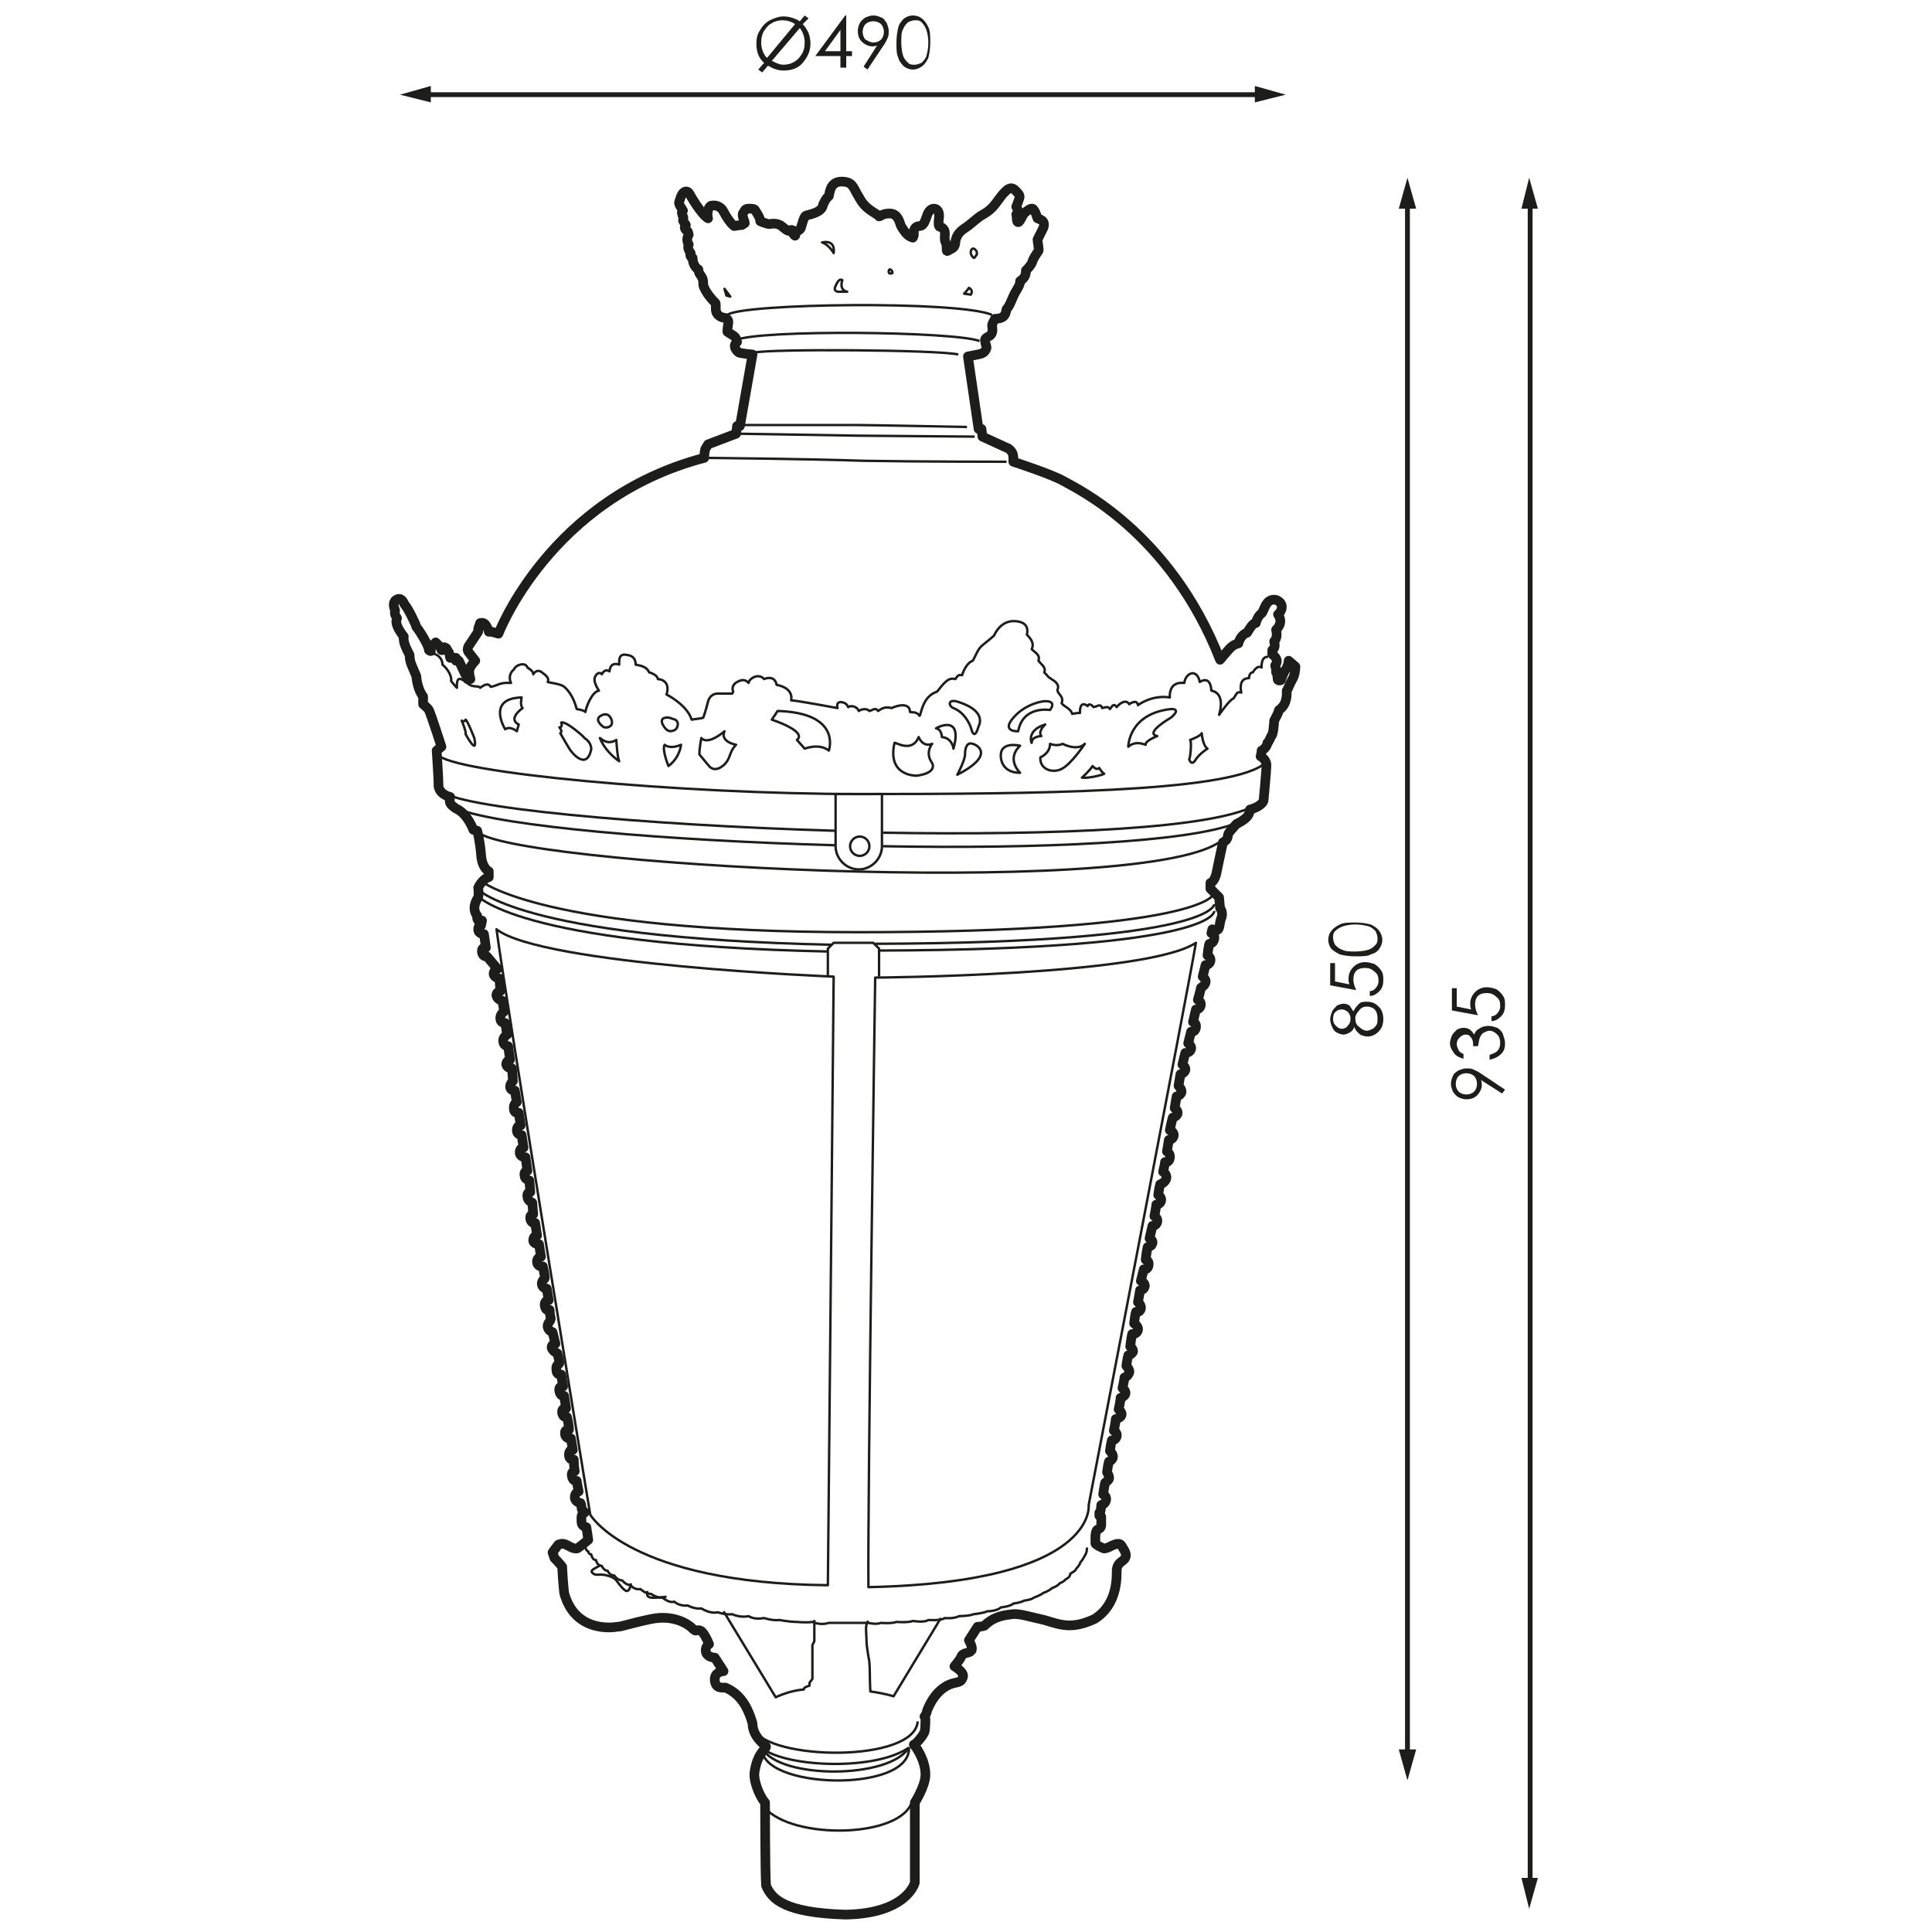 <?xml version="1.0" encoding="utf-8"?>
<!-- Generator: Adobe Illustrator 20.1.0, SVG Export Plug-In . SVG Version: 6.00 Build 0)  -->
<svg version="1.1" id="Capa_1" xmlns="http://www.w3.org/2000/svg" xmlns:xlink="http://www.w3.org/1999/xlink" x="0px" y="0px"
	 viewBox="0 0 200 200" style="enable-background:new 0 0 200 200;" xml:space="preserve">
<style type="text/css">
	.st0{fill:none;stroke:#1D1D1B;stroke-width:0.5;stroke-miterlimit:2;}
	.st1{fill:#1D1D1B;}
	.st2{enable-background:new    ;}
	.st3{fill:none;stroke:#1D1D1B;stroke-linejoin:round;stroke-miterlimit:10;}
	.st4{fill:none;stroke:#1D1D1B;stroke-width:0.25;stroke-linejoin:round;stroke-miterlimit:10;}
</style>
<g>
	<g>
		<g>
			<g>
				<line class="st0" x1="44" y1="9.8" x2="130.5" y2="9.8"/>
				<g>
					<polygon class="st1" points="44.6,10.6 41.4,9.8 44.6,8.9 					"/>
				</g>
				<g>
					<polygon class="st1" points="129.9,10.6 133.1,9.8 129.9,8.9 					"/>
				</g>
			</g>
		</g>
		<g class="st2">
			<path class="st1" d="M83.1,2.5c0.2,0.2,0.4,0.5,0.6,0.9c0.1,0.3,0.2,0.7,0.2,1.1c0,0.8-0.3,1.4-0.8,2s-1.2,0.8-2,0.8
				c-0.6,0-1.1-0.2-1.6-0.5l-0.6,0.7l-0.4-0.3l0.6-0.7c-0.6-0.5-0.8-1.2-0.8-2c0-0.5,0.1-1,0.4-1.4c0.2-0.4,0.6-0.8,1-1
				c0.4-0.2,0.9-0.4,1.4-0.4c0.6,0,1.2,0.2,1.7,0.5l0.5-0.6l0.4,0.3L83.1,2.5z M79.4,6l2.9-3.5c-0.4-0.3-0.9-0.4-1.3-0.4
				c-0.4,0-0.8,0.1-1.1,0.3c-0.4,0.2-0.6,0.5-0.8,0.8c-0.2,0.3-0.3,0.7-0.3,1.2C78.8,5,79,5.6,79.4,6z M82.8,2.9l-2.9,3.4
				c0.4,0.2,0.8,0.4,1.2,0.4c0.4,0,0.8-0.1,1.1-0.3c0.4-0.2,0.6-0.5,0.8-0.8c0.2-0.3,0.3-0.7,0.3-1.2C83.3,3.8,83.1,3.3,82.8,2.9z"
				/>
			<path class="st1" d="M87.5,1.6h0.1v3.7h0.6v0.5h-0.6v1.2H87V5.8h-2.6L87.5,1.6z M87,5.3V3.1l-1.6,2.2H87z"/>
			<path class="st1" d="M89.8,7.2l-0.4-0.3l1.4-2.2c-0.2,0.1-0.4,0.1-0.5,0.1c-0.4,0-0.8-0.2-1.1-0.5c-0.3-0.3-0.4-0.7-0.4-1.1
				c0-0.3,0.1-0.6,0.2-0.8c0.1-0.2,0.3-0.4,0.6-0.6c0.3-0.1,0.5-0.2,0.8-0.2c0.3,0,0.6,0.1,0.8,0.2c0.3,0.1,0.4,0.3,0.6,0.6
				c0.1,0.3,0.2,0.5,0.2,0.8c0,0.2,0,0.5-0.1,0.7c-0.1,0.2-0.2,0.5-0.5,0.9L89.8,7.2z M90.4,4.4c0.3,0,0.6-0.1,0.8-0.3
				c0.2-0.2,0.3-0.5,0.3-0.8c0-0.3-0.1-0.6-0.3-0.8c-0.2-0.2-0.5-0.3-0.8-0.3c-0.3,0-0.6,0.1-0.8,0.3c-0.2,0.2-0.3,0.5-0.3,0.8
				c0,0.3,0.1,0.6,0.3,0.8C89.8,4.2,90.1,4.4,90.4,4.4z"/>
			<path class="st1" d="M92.8,4.4c0-0.7,0.1-1.2,0.2-1.6s0.4-0.7,0.6-0.9c0.3-0.2,0.6-0.3,0.9-0.3c0.3,0,0.7,0.1,0.9,0.3
				c0.3,0.2,0.5,0.5,0.7,0.9c0.2,0.4,0.2,0.9,0.2,1.6c0,0.7-0.1,1.2-0.2,1.6c-0.2,0.4-0.4,0.7-0.7,0.9c-0.3,0.2-0.6,0.3-0.9,0.3
				c-0.3,0-0.6-0.1-0.9-0.3C93.4,6.7,93.1,6.4,93,6C92.8,5.6,92.8,5.1,92.8,4.4z M93.3,4.4c0,0.6,0.1,1.1,0.2,1.4
				c0.1,0.3,0.3,0.5,0.5,0.7c0.2,0.2,0.4,0.2,0.7,0.2c0.2,0,0.5-0.1,0.7-0.2c0.2-0.2,0.4-0.4,0.5-0.7c0.1-0.4,0.2-0.8,0.2-1.4
				c0-0.5-0.1-1-0.2-1.3c-0.1-0.3-0.3-0.6-0.5-0.8c-0.2-0.2-0.4-0.2-0.7-0.2c-0.2,0-0.5,0.1-0.7,0.2c-0.2,0.2-0.4,0.4-0.5,0.7
				C93.3,3.3,93.3,3.8,93.3,4.4z"/>
		</g>
	</g>
	<g>
		<g>
			<g>
				<line class="st0" x1="145.7" y1="181.6" x2="145.7" y2="21"/>
				<g>
					<polygon class="st1" points="146.6,181.1 145.7,184.3 144.8,181.1 					"/>
				</g>
				<g>
					<polygon class="st1" points="146.6,21.6 145.7,18.4 144.8,21.6 					"/>
				</g>
			</g>
		</g>
		<g class="st2">
			<path class="st1" d="M140.1,104.7c0.2-0.4,0.4-0.6,0.6-0.8c0.2-0.2,0.5-0.2,0.8-0.2c0.4,0,0.8,0.1,1.1,0.4
				c0.4,0.3,0.6,0.8,0.6,1.4c0,0.6-0.2,1-0.5,1.3c-0.3,0.3-0.7,0.5-1.1,0.5c-0.3,0-0.6-0.1-0.8-0.2c-0.2-0.2-0.5-0.4-0.6-0.8
				c-0.1,0.3-0.3,0.5-0.5,0.6c-0.2,0.1-0.4,0.2-0.6,0.2c-0.2,0-0.5-0.1-0.7-0.2c-0.2-0.1-0.4-0.3-0.5-0.6c-0.1-0.2-0.2-0.5-0.2-0.8
				c0-0.3,0.1-0.5,0.2-0.8c0.1-0.2,0.3-0.4,0.5-0.6c0.2-0.1,0.5-0.2,0.7-0.2c0.2,0,0.5,0.1,0.6,0.2
				C139.8,104.2,139.9,104.4,140.1,104.7z M138,105.5c0,0.3,0.1,0.5,0.3,0.7c0.2,0.2,0.4,0.3,0.6,0.3c0.2,0,0.5-0.1,0.6-0.3
				c0.2-0.2,0.3-0.4,0.3-0.7c0-0.2,0-0.3-0.1-0.5c-0.1-0.2-0.2-0.3-0.4-0.4c-0.2-0.1-0.3-0.1-0.5-0.1c-0.2,0-0.4,0.1-0.6,0.3
				C138.1,104.9,138,105.1,138,105.5z M140.3,105.4c0,0.4,0.1,0.7,0.4,0.9c0.2,0.2,0.5,0.4,0.8,0.4c0.2,0,0.4-0.1,0.6-0.2
				c0.2-0.1,0.3-0.3,0.4-0.4c0.1-0.2,0.1-0.4,0.1-0.7c0-0.4-0.1-0.7-0.3-0.9c-0.2-0.2-0.5-0.3-0.8-0.3c-0.3,0-0.6,0.1-0.8,0.4
				C140.5,104.8,140.3,105.1,140.3,105.4z"/>
			<path class="st1" d="M137.7,99.7h0.5v1.9l1.5,0.3c-0.1-0.2-0.1-0.4-0.1-0.6c0-0.5,0.2-0.9,0.5-1.2c0.3-0.3,0.7-0.5,1.2-0.5
				c0.4,0,0.7,0.1,1,0.2c0.3,0.2,0.5,0.4,0.7,0.7c0.2,0.3,0.2,0.6,0.2,1c0,0.4-0.1,0.8-0.4,1.1c-0.3,0.3-0.6,0.5-1,0.5v-0.5
				c0.2,0,0.4-0.1,0.5-0.2c0.1-0.1,0.2-0.2,0.3-0.4c0.1-0.2,0.1-0.3,0.1-0.5c0-0.4-0.1-0.7-0.4-0.9c-0.3-0.3-0.6-0.4-1-0.4
				c-0.4,0-0.7,0.1-0.9,0.3c-0.2,0.2-0.3,0.5-0.3,0.9c0,0.3,0.1,0.7,0.3,1.1l-2.7-0.5V99.7z"/>
			<path class="st1" d="M140.3,99c-0.7,0-1.2-0.1-1.6-0.2c-0.4-0.2-0.7-0.4-0.9-0.6c-0.2-0.3-0.3-0.6-0.3-0.9c0-0.3,0.1-0.7,0.3-0.9
				c0.2-0.3,0.5-0.5,0.9-0.7c0.4-0.2,0.9-0.2,1.6-0.2c0.7,0,1.2,0.1,1.6,0.2c0.4,0.2,0.7,0.4,0.9,0.7c0.2,0.3,0.3,0.6,0.3,0.9
				c0,0.3-0.1,0.6-0.3,0.9c-0.2,0.3-0.5,0.5-0.9,0.6C141.6,99,141,99,140.3,99z M140.3,98.5c0.6,0,1.1-0.1,1.4-0.2
				c0.3-0.1,0.5-0.3,0.7-0.5c0.2-0.2,0.2-0.4,0.2-0.7c0-0.2-0.1-0.5-0.2-0.7c-0.2-0.2-0.4-0.4-0.7-0.5c-0.4-0.1-0.8-0.2-1.4-0.2
				c-0.5,0-1,0.1-1.3,0.2c-0.3,0.1-0.6,0.3-0.8,0.5c-0.2,0.2-0.2,0.4-0.2,0.7c0,0.2,0.1,0.5,0.2,0.7c0.2,0.2,0.4,0.4,0.7,0.5
				C139.3,98.5,139.7,98.5,140.3,98.5z"/>
		</g>
	</g>
	<g>
		<g>
			<g>
				<line class="st0" x1="158.4" y1="195" x2="158.4" y2="21"/>
				<g>
					<polygon class="st1" points="159.2,194.4 158.3,197.6 157.5,194.4 					"/>
				</g>
				<g>
					<polygon class="st1" points="159.2,21.6 158.3,18.4 157.5,21.6 					"/>
				</g>
			</g>
		</g>
		<g class="st2">
			<path class="st1" d="M155.8,112.8l-0.3,0.4l-2.2-1.4c0.1,0.2,0.1,0.4,0.1,0.5c0,0.4-0.2,0.8-0.5,1.1c-0.3,0.3-0.7,0.4-1.1,0.4
				c-0.3,0-0.6-0.1-0.8-0.2c-0.2-0.1-0.4-0.3-0.6-0.6c-0.1-0.3-0.2-0.5-0.2-0.8c0-0.3,0.1-0.6,0.2-0.8c0.1-0.3,0.3-0.4,0.6-0.6
				c0.3-0.1,0.5-0.2,0.8-0.2c0.2,0,0.5,0,0.7,0.1c0.2,0.1,0.5,0.2,0.9,0.5L155.8,112.8z M152.9,112.2c0-0.3-0.1-0.6-0.3-0.8
				c-0.2-0.2-0.5-0.3-0.8-0.3c-0.3,0-0.6,0.1-0.8,0.3c-0.2,0.2-0.3,0.5-0.3,0.8c0,0.3,0.1,0.6,0.3,0.8c0.2,0.2,0.5,0.3,0.8,0.3
				c0.3,0,0.6-0.1,0.8-0.3C152.8,112.8,152.9,112.5,152.9,112.2z"/>
			<path class="st1" d="M151.5,109.1v0.5c-0.4-0.1-0.8-0.3-1-0.6c-0.2-0.3-0.4-0.6-0.4-1c0-0.3,0.1-0.5,0.2-0.8
				c0.1-0.2,0.3-0.4,0.5-0.6c0.2-0.1,0.4-0.2,0.7-0.2c0.5,0,0.8,0.2,1.1,0.7c0.1-0.3,0.3-0.5,0.5-0.6c0.3-0.2,0.6-0.3,1-0.3
				c0.3,0,0.6,0.1,0.9,0.2c0.3,0.2,0.5,0.4,0.6,0.7s0.2,0.6,0.2,0.9c0,0.5-0.1,0.8-0.4,1.1s-0.7,0.5-1.2,0.6v-0.5
				c0.3-0.1,0.6-0.2,0.8-0.4c0.2-0.2,0.3-0.5,0.3-0.8c0-0.4-0.1-0.7-0.3-0.9c-0.2-0.2-0.5-0.4-0.8-0.4c-0.2,0-0.4,0.1-0.6,0.2
				c-0.2,0.1-0.3,0.3-0.4,0.5c-0.1,0.2-0.1,0.5-0.2,0.9h-0.5c0-0.2,0-0.5-0.1-0.7c-0.1-0.2-0.2-0.3-0.3-0.4
				c-0.1-0.1-0.3-0.1-0.4-0.1c-0.2,0-0.4,0.1-0.6,0.3c-0.2,0.2-0.3,0.4-0.3,0.7c0,0.2,0.1,0.4,0.2,0.6
				C151,108.8,151.2,109,151.5,109.1z"/>
			<path class="st1" d="M150.3,102.3h0.5v1.9l1.5,0.3c-0.1-0.2-0.1-0.4-0.1-0.6c0-0.5,0.2-0.9,0.5-1.2c0.3-0.3,0.7-0.5,1.2-0.5
				c0.4,0,0.7,0.1,1,0.2c0.3,0.2,0.5,0.4,0.7,0.7c0.2,0.3,0.2,0.6,0.2,1c0,0.4-0.1,0.8-0.4,1.1c-0.3,0.3-0.6,0.5-1,0.5v-0.5
				c0.2,0,0.4-0.1,0.5-0.2c0.1-0.1,0.2-0.2,0.3-0.4c0.1-0.2,0.1-0.3,0.1-0.5c0-0.4-0.1-0.7-0.4-0.9c-0.3-0.3-0.6-0.4-1-0.4
				c-0.4,0-0.7,0.1-0.9,0.3c-0.2,0.2-0.3,0.5-0.3,0.9c0,0.3,0.1,0.7,0.3,1.1l-2.7-0.5V102.3z"/>
		</g>
	</g>
	<g>
		<path class="st3" d="M51.6,65.6c0,0,5.3-14,21.3-18.2c0-0.5,0.1-0.9,0.1-0.9l0.3-0.5l2.9-1.1l0.1-0.8l0.3,0l1.3-7.4
			c0,0-1.1-0.1-1.4-0.2c-0.3-0.2-0.7-0.7-0.2-1.1c-0.1-0.4-0.1-0.5-0.6-0.8c-0.5-0.3-0.4-0.2-0.4-0.4s0.1-0.7,0.1-0.9
			c0-0.2-0.2-0.4-0.4-0.4c-0.2,0-0.9-0.2-0.9-0.9c0-0.7,0-0.6-0.1-0.7c-0.1-0.1-1-1-1.2-1.8c0-0.4,0-0.6-0.2-0.9
			c-0.2-0.3-0.3-0.4-0.3-0.7c-0.2-0.1-0.6-0.5-0.6-1.2c-0.2-0.1-0.3-0.2-0.2-0.5c-0.1-0.1-0.4-0.6-0.2-0.9c-0.1-0.1-0.3-0.6,0-1
			c-0.1-0.3,0-0.3-0.3-0.5c-0.2-0.2-0.1-0.5,0-0.5c-0.1-0.2-0.3-0.4-0.3-0.5c0-0.1,0.1-0.2,0-0.4c-0.1-0.2-0.2-0.5,0-0.6
			c-0.1-0.2-0.5-0.7-0.4-0.9c0.1-0.2,0.2-0.8,0.5-1c0.3-0.2,0.5,0,0.6,0.2c0.1,0.2,1.2,2.1,1.9,2.5c-0.1-0.2-0.1-1.1,0.3-1.3
			c0.4-0.1,1,0,1.3,0.6c0.3,0.6,0.8,1.3,1.1,1.5c0.2,0,0.3-0.1,0.8-0.1c0.2-0.1,0.2-0.2,0.3-0.2c0-0.2-0.3-0.7-0.2-1
			c0.2-0.3,0.2-0.5,0.6-0.5c0.4,0,0.6,0,0.7,0.2c0.1,0.2,0.5,0.7,0.5,1.1c0.2,0.1,0.8,0.3,0.9,0.3c0.1,0,0.8-0.2,1.3,0.2
			c0.5,0.4,0.6,0.5,0.8,0.5c0.1-0.1,0.4-0.2,0.4,0.1c0,0.3,0.1,0.3,0.2,0.4c0.1,0,0-0.5,0.2-0.5c0.2,0,0.4-0.2,0.4-0.3
			c0.1-0.2,0.3-1.3,0.6-1.3c0.3-0.1,1.6-0.3,1.7-1.1c0.3-0.7,0.5-0.8,0.6-0.9c0.1-0.3,0.1-1.5,1.3-1.5c1.2,0,1.2,0.6,1.7,1.4
			c0.4,0.7,0.6,1.1,1.5,1.7c0.8,0.5,0.6,0.4,0.7,0.5c0.2,0,0.3-0.3,1.1-0.3c0.8,0,1,0.8,1.1,1.1c0.1,0.3,0.2,0.4,0.4,0.7
			c0.2,0.3,0.5,0.6,0.9,0.7c0.1-0.2,0.1-0.2,0.1-0.6c0-0.4,0.3-0.6,0.6-0.6c0.3,0,0.5-0.3,0.7-0.9c0.2-0.7,0.5-0.9,0.8-0.9
			c0.3,0,0.6,0.3,0.5,1c-0.1,0.8,0,0.9,0.2,0.9c0.2,0.1,0.5,0.3,0.4,0.9c0,0.5,0,0.5,0.1,0.7c0.1,0.2,0.1,0.6,0.1,0.8
			c0,0.2,0.2,0,0.4-0.1s0.5-0.2,0.5-0.8c0.1-0.6,0.4-1,1-1.4c0.5-0.3,1.2-1,1.7-1.3c0.5-0.3,0.7-0.4,1.1-0.8
			c0.4-0.4,0.9-1.2,1.2-1.5c0.3-0.3,0.7-0.8,1.2-0.3c0.5,0.5,0.5,0.6,0.4,0.9c-0.1,0.3-0.3,0.8-0.3,0.8c0,0.1,0.4,0.4,0,0.8
			c0.1,0.3,0,0.8,0.2,0.8c0.2,0,0.4-0.7,0.7-1c0.3-0.2,0.7-0.6,0.9-0.3c0.3,0.4,0.3,0.7,0.4,0.9c0.2,0.1,0.9,0.2,0.6,1
			c-0.3,0.6-0.6,1.2-0.6,1.2c0,0.2,0.2,1.1,0.1,1.2c-0.1,0.1-0.5,0.7-0.6,1c-0.1,0.4-0.5,0.8-0.7,1c0,0.3,0,0.7-0.6,1.1
			c0,0.3-0.1,0.5-0.4,1c-0.3,0.5-0.3,0.6-0.4,0.8c-0.1,0.2-0.3,0.8-0.6,1.1c-0.1,0.4-0.1,1-1.2,1c-0.1,0.2-0.3,0.5-0.3,0.7
			c0,0.2,0.2,0.8-0.3,1.1c-0.4,0.2-0.5,0.3-0.4,0.6c0,0.3,0.2,0.5,0.1,0.7c-0.1,0.2-0.2,0.5-0.9,0.6c-1,0.2-1,0.2-1,0.2l1.1,7.5
			l0.3,0l0.1,0.8l2.4,1.1c0,0,0.8,0.2,0.8,1.1c0,0.3,0,0.4,0,0.4s4,1.3,5.2,2c1.2,0.7,11,5.2,16.2,18.5c1.1-1.3,1.2-1.5,1.9-1.7
			c0.1-0.5,0.5-1,0.9-1.1c0.3-0.5,0.6-1,0.9-1c0.1-0.4,0.3-0.8,0.6-1c0.3-0.3,0.4-1.6,1.5-1.4c1,0.4,0.5,1.3,0.2,1.5
			c0.2,0.3,0.5,0.9-0.2,1.6c0.1,0.4,0.1,0.9-0.2,1.2c0.1,0.4,0.1,0.7-0.2,0.9c0.1,0.3-0.2,0.3,0.2,0.6c0.4,0.4,0.3,0.7,0.1,1
			c0.1,0.3,0.1,0.4,0.1,0.7c0.2,0.2,0.1,0.7,0.2,0.8c0.2,0.1,0.3,0,0.3,0s0.3-0.9,0.5-1.1c0.2-0.3,0.3-0.7,0.3-0.9
			c0.1,0.1,0.7,0.6,0.7,0.6s0,0.8-0.3,1.3c-0.3,0.5-0.5,1.1-0.6,1.2c0,0.3,0.1,1.4-0.8,2c-0.1,0.4-0.3,0.7-0.5,1.1
			c0,0.3-0.1,1.5-0.3,1.6c-0.1,0.2-0.3,0.7-0.4,0.7c0,0.2-0.2,0.6-0.6,0.8c0,0.2-0.1,0.6-0.1,0.6s0.6,0.3,0.6,0.9
			c0,0.6-0.3,3.7-0.3,3.7s-0.2,0.6-1.4,0.9c-0.1,0.4,0,0.8-1.4,1.5c-0.6,0.7-0.9,0.9-0.9,1.3c-0.1,0.4-0.3,0.5-0.5,0.6
			c-0.1,0.4-0.7,3.3-0.7,3.3s-0.2,0.8-0.6,0.9c0,0.2,0,0.6,0,0.6l0.9,0.9l0.1,1.1c0,0,0.4,0.5,0.1,1.1c-0.2,0.6-0.1,1.2-0.5,1.2
			c-0.4,0-0.4-0.1-0.4-0.1l-0.1,0.4c0,0,0.4,0.1,0.3,0.6c-0.1,0.5-0.5,0.5-0.5,0.5c-0.1,0.2-0.2,1.2-0.2,1.2s0.4,0.2,0.3,0.6
			c-0.1,0.4-0.5,0.4-0.5,0.4l-0.3,1.2c0,0,0.4,0.3,0.3,0.6c-0.1,0.4-0.5,0.5-0.5,0.6c0,0.2-0.3,1.2-0.3,1.2s0.4,0.2,0.3,0.6
			c-0.1,0.4-0.5,0.4-0.5,0.4l-0.3,1.3c0,0,0.4,0.1,0.3,0.6c-0.1,0.5-0.5,0.4-0.5,0.4l-0.3,1.2c0,0,0.4,0.3,0.3,0.6
			c-0.1,0.4-0.6,0.4-0.6,0.4l-0.3,1.2c0,0,0.4,0.3,0.3,0.6c-0.1,0.3-0.5,0.4-0.5,0.4l-0.2,1.2c0,0,0.4,0.4,0.3,0.7
			c-0.1,0.3-0.5,0.4-0.5,0.4l-0.2,1.2c0,0,0.4,0.3,0.3,0.6c-0.1,0.2-0.2,0.3-0.5,0.4c-0.1,0.3-0.3,1.3-0.3,1.3s0.5,0.2,0.4,0.6
			c-0.1,0.4-0.5,0.4-0.5,0.4l-0.2,1.2c0,0,0.4,0.2,0.3,0.7c-0.1,0.5-0.5,0.4-0.5,0.4c0,0.2-0.2,1-0.2,1s0.5,0.3,0.3,0.8
			c-0.2,0.4-0.6,0.5-0.6,0.5c-0.1,0.3-0.2,1.1-0.2,1.1s0.4,0.3,0.3,0.6c-0.1,0.4-0.5,0.4-0.5,0.4c0,0.2-0.2,1.2-0.2,1.2
			s0.4,0.2,0.3,0.6c-0.1,0.4-0.5,0.4-0.5,0.4l-0.3,1.3c0,0,0.4,0.2,0.3,0.5c-0.1,0.3-0.2,0.3-0.5,0.4c-0.1,0.4-0.2,1.3-0.2,1.3
			s0.4,0.1,0.3,0.6c-0.1,0.5-0.5,0.4-0.5,0.4l-0.3,1.2c0,0,0.5,0.2,0.4,0.6c-0.1,0.4-0.5,0.3-0.5,0.4c0,0.2-0.2,1.2-0.2,1.2
			s0.4,0.3,0.3,0.7c-0.1,0.4-0.5,0.3-0.5,0.3c-0.1,0.3-0.2,1.2-0.2,1.2s0.5,0.3,0.4,0.7c-0.1,0.4-0.5,0.4-0.6,0.4
			c-0.1,0.4-0.2,1.3-0.2,1.3s0.3,0.2,0.3,0.5c-0.1,0.3-0.5,0.4-0.5,0.4c-0.1,0.3-0.2,1.1-0.2,1.1s0.4,0.4,0.3,0.7
			c-0.1,0.2-0.2,0.4-0.5,0.5c0,0.2-0.2,1.1-0.2,1.1s0.4,0.3,0.3,0.6c-0.1,0.3-0.5,0.4-0.5,0.4c0,0.3-0.2,1.2-0.2,1.2
			s0.4,0.3,0.3,0.6c-0.1,0.3-0.6,0.4-0.6,0.4c0,0.3-0.2,1.2-0.2,1.2s0.4,0.2,0.3,0.6c-0.1,0.4-0.5,0.4-0.5,0.4
			c-0.1,0.3-0.2,1.1-0.2,1.1s0.4,0.4,0.3,0.7c-0.1,0.3-0.4,0.4-0.4,0.4c-0.1,0.3-0.2,1.1-0.2,1.1s0.3,0.5,0.2,0.7s-0.4,0.4-0.4,0.4
			c-0.1,0.4-0.2,1.2-0.2,1.2s0.4,0.2,0.3,0.6c-0.1,0.3-0.2,0.4-0.5,0.5c0,0.3-0.1,0.7-0.1,0.7l-0.1,0.1l0,0.3l0.2,0.1l0,0.9
			c0,0,0,0.3-0.3,0.4c-0.4,0.1-0.3,1.1-0.3,1.5c0.3,0.3,0.9,0.5,0.9,0.5s0.3,0,0.8-0.3c0.5-0.2,0.8-0.3,1,0c0.2,0.4,0.7,0.9,0.3,1.4
			c-0.4,0.4-0.7,0.4-0.8,1.1c0,0.8,0.1,3.6-2.3,5.1c-2.4,1.1-3.5,0.6-5.2,0.1c-1.4-0.3-2.6-0.7-3.3-0.6c-0.8,0.1-1.9,0.2-2.9,1.2
			c-0.3,0.1-0.7,0.1-0.7,0.1l-0.9,1.4c0,0,0.4,0.7,0.3,1c-0.2,0.2-0.1,0.2-0.5,0.3c-0.4,0.1-0.5,0.2-0.6,0.4c-0.1,0.3-0.7,1-0.7,1
			s0.9,0.5,0.9,1c-0.1,0.5-0.3,0.6-0.8,0.7c-0.6,0.1-2,0.6-2.9,2.8c-0.1,0.4-0.2,0.6-0.3,0.7c0.1,0.1,0.1,0.3,0.1,0.3s0,1-0.1,1.3
			c-0.1,0.3-0.8,1.2-1.1,1.3c0.2,0.2,1.2,1.6,1.2,3.1c0,1.2-1.1,2.9-1.1,2.9c0,0.5,0,8.3,0,8.3s-0.8,3.2-7.2,3.3
			c-6.3-0.2-7.6-1.6-8.2-3c-0.1-1.4-0.1-8.6-0.1-8.6c-0.4-0.4-1.2-2-1.1-3.1c0.3-2.1,1.2-2.4,1.2-2.7c-0.3-0.3-1.4-1.1-1.4-2.4
			c-0.3-1-0.9-2.9-2.8-3.7c-0.4,0-1,0.1-1.1-0.7s0.6-1,0.9-1c-0.2-0.3-0.9-1.4-0.9-1.4s-0.7,0-0.9-0.5c-0.2-0.6,0.3-0.9,0.3-0.9
			c-0.2-0.5-0.6-1.3-0.9-1.4c-0.2-0.1-0.5,0-0.5,0s-0.1,0-0.4-0.3c-0.3-0.3-1.8-1.4-4.2-0.9c-2.4,0.5-3,0.8-3.5,0.8
			c-0.5,0.1-4.4,0.6-5.5-3.5c-0.1-0.9-0.2-2.4-0.2-2.7c-0.2-0.3-0.8-0.9-0.8-0.9l-0.2-0.6l0.6-0.8c0,0,0.4-0.2,0.8,0
			c0.4,0.2,1,0.6,1.3,0.3c0.4-0.3,1-0.8,1-0.8l-0.2-1.3c0,0-0.5-0.1-0.5-0.5c0-0.4-0.1-0.9,0.3-1c0-0.2-0.3-0.2-0.3-0.5
			c0-0.3-0.1-0.5-0.1-0.5s-0.6-0.1-0.6-0.6c0-0.5,0.4-0.6,0.4-0.6c-0.1-0.5-0.2-1.1-0.2-1.1s-0.4,0.1-0.5-0.5
			c-0.1-0.5,0.3-0.5,0.3-0.5c-0.1-0.5-0.1-1.2-0.1-1.2s-0.5,0.1-0.5-0.5c0-0.6,0.4-0.5,0.4-0.5c-0.1-0.5-0.2-1.2-0.2-1.2
			s-0.5,0.1-0.6-0.4c-0.1-0.6,0.3-0.4,0.4-0.5c0-0.5-0.2-1.3-0.2-1.3s-0.4,0.1-0.5-0.4c-0.1-0.6,0.4-0.5,0.4-0.5
			c-0.1-0.6-0.2-1.3-0.2-1.3s-0.4,0.1-0.5-0.5c-0.1-0.6,0.4-0.4,0.4-0.5c-0.1-0.4-0.2-1.2-0.2-1.2s-0.5,0.1-0.5-0.5
			c-0.1-0.6,0.3-0.5,0.3-0.7c0-0.3-0.2-1-0.2-1s-0.5-0.2-0.6-0.6c0-0.4,0.4-0.4,0.4-0.4c-0.1-0.4-0.3-1.2-0.3-1.2s-0.4-0.1-0.5-0.5
			c-0.1-0.5,0.4-0.6,0.3-1c-0.1-0.4-0.1-0.8-0.1-0.8s-0.4,0.2-0.5-0.4c-0.1-0.6,0.4-0.6,0.4-0.6l-0.2-1.2c0,0-0.4,0-0.5-0.4
			c-0.1-0.4,0.3-0.6,0.3-0.7c0-0.3-0.2-1.2-0.2-1.2s-0.5,0.1-0.6-0.4c-0.1-0.5,0.4-0.6,0.4-0.6c-0.1-0.6-0.2-1.3-0.2-1.3
			s-0.6,0-0.6-0.4c0-0.5,0.4-0.5,0.4-0.5l-0.2-1.3c0,0-0.4,0.1-0.5-0.4c-0.1-0.5,0.3-0.5,0.3-0.5l-0.1-1.2c0,0-0.5-0.2-0.5-0.6
			c-0.1-0.5,0.3-0.5,0.3-0.5l-0.1-1.2c0,0-0.5-0.1-0.5-0.5c-0.1-0.5,0.3-0.5,0.3-0.5l-0.2-1.4c0,0-0.6,0-0.6-0.5
			c0-0.5,0.4-0.5,0.4-0.5l-0.2-1.3c0,0-0.5,0-0.5-0.5c0-0.5,0.4-0.5,0.4-0.5l-0.2-1.3c0,0-0.5,0.1-0.5-0.4c-0.1-0.5,0.3-0.7,0.3-0.7
			l-0.2-1.2c0,0-0.5,0-0.5-0.4c0-0.3,0.3-0.6,0.3-0.6l-0.1-1.3c0,0-0.5,0-0.6-0.4c0-0.4,0.4-0.5,0.4-0.5l-0.2-1.4c0,0-0.5,0-0.5-0.5
			c-0.1-0.4,0.4-0.7,0.4-0.7l-0.2-1.2c0,0-0.5,0-0.5-0.4c-0.1-0.5,0.4-0.8,0.4-0.8l-0.2-1.1c0,0-0.5-0.1-0.6-0.5
			c-0.1-0.4,0.4-0.5,0.4-0.5l-0.1-1.3c0,0-0.6-0.1-0.6-0.5c0-0.4,0.4-0.5,0.4-0.5L50.4,99c0,0-0.4,0.1-0.5-0.4
			c-0.1-0.6,0.4-0.5,0.4-0.5l-0.2-1.4c0,0-0.6,0-0.6-0.5c0-0.4,0.3-0.4,0.3-0.4l0.1-0.5l-0.4,0l-0.1-0.2l0-0.3c0,0-0.7-0.7,0.1-1.9
			c0.1-0.4,0-1,0-1s0.4-0.9,1.1-1.1c0-0.2,0-0.6,0-0.6s-0.7-0.3-0.8-1.7c-0.1-1.4-0.4-2.5-0.4-2.5L49,85.9c0,0-0.6-1.7-1.8-2.2
			c-0.7-0.5-0.7-0.6-0.6-1.2c-0.4-0.1-1.1-0.4-1.2-1.1c0-0.8-0.2-3.7-0.2-3.7l0.5-0.4c0,0-1.1-3.4-1.3-3.8c-0.2-0.3-0.6-0.6-0.6-0.6
			l0-0.8c0,0-0.6-0.7-0.7-2.1c-0.4-1-0.7-1.4-0.7-2.2c-0.3-0.6-0.7-1.3-0.6-1.9c-0.3-0.4-1-1.3-0.7-1.9c-0.1-0.2-0.3-0.4-0.2-0.8
			c-0.1-0.3-0.3-0.8,0.1-1.1c0.5-0.3,0.7,0.1,0.9,0.5c0.3,0.3,1.1,1.9,1.2,2.3c0.2,0.2,1.3,1.9,1.3,2.4c0.1,0.1,0.2,0.1,0.2,0.1
			l0-0.4l0.5-0.5l0.5,0.5l0.1,0.3l0.1,0l0.2-0.3l0.2,0.1l0.3,0.5l0.1,0.5l0.6,0l0,0.3h0.3l0.9,1.9l0.3,0c0,0-0.2-0.6-0.1-1
			c0.1-0.4,0.6-0.9,0.6-0.9l-0.7-0.9c0,0-0.2-0.2,0-0.6c0.2-0.3,1-1.5,1-1.5l0-0.3l0.2-0.6c0,0,0.3-0.1,0.5,0.1
			c0.2,0.2,0.4,0.7,0.4,0.8c0.2,0,0.3,0,0.3,0L51.6,65.6z"/>
		<path class="st4" d="M61.1,156.8c0,0,4.1,7.1,24.6,7.3c0.1-9.2,0.6-63,0.6-63s-30.2-1.2-34.9-4.9
			C52.4,103.8,61.1,156.8,61.1,156.8z"/>
		<path class="st4" d="M90.6,101.2c0,0,28.1-0.2,33.2-3.6c-0.6,3.7-11.1,58.2-11.1,58.2s1,8-22.8,8.5
			C89.8,155.4,90.6,101.2,90.6,101.2z"/>
		<path class="st4" d="M49.8,91.2c0,0,6.2,5.3,39,5.3c35.7,0,36.8-3.9,36.8-3.9"/>
		<path class="st4" d="M91,98.4c35.3-0.1,34.7-4.1,34.7-4.1"/>
		<path class="st4" d="M49.3,92.6c0,0,3.7,5.2,36.4,5.9"/>
		<path class="st4" d="M44.7,67.6c0,0,1.1,0.2,1.1,1.2c0.4,0.3,1,1.1,0.9,1.7c0.3,0.4,0.6,0.7,0.6,0.7s-0.1-1.1,0.4-0.9
			c0.4,0.1,0.9,0.7,1.2,0.7c0.3,0.1,0.7,0,0.8,0.2c0.3-0.2,0.8-0.6,1.1-0.1c0.7-0.1,0.9-0.5,2.1-0.4c-0.2-0.4-0.2-1,0.3-1.4
			c0.2-0.5,1.2-0.8,1.4-0.2c0.3,0.2,0.6,0.4,0.6,0.7c0.2-0.3,0.5-0.5,0.9-0.2c0.4,0.3,0.8,0.6,0.6,1c0.3,0.1,1.4,0.2,1.7,0.5
			c0.4,0.3,1,1.1,1.3,2.3c0.6,0.1,0.8,0.2,0.9,0.3c0.1-0.6,0.7-2.1,1.4-2.2c-0.3-0.5-0.8-1.3-0.1-1.8c0.3-0.1,0.4,0.1,0.4,0.1
			c0.2-0.4,0.5-0.5,0.8-0.3c0-0.2,0.1-1,1-0.7c0-0.4-0.1-1.2,0.8-1c0.9,0.1,0.9,0.8,0.9,1c0.3,0.1,1.1,0.1,1.4,0.8
			c0.4,0.1,0.9,0.4,0.9,0.7c0.4,0,1.3,0.3,0.9,1.6c0.6,0.3,2.2,1.3,2.6,2.6c0.5-0.1,0.9-0.1,1.2-0.2c0.2-0.5,0.5-1.7,0.5-1.7
			s0.2-0.9,1.2-0.8c1,0,1.3,0,1.3,0l0.1-0.2c0,0-0.3-0.6,0.4-1c0.7-0.4,1-0.1,1.2,0.1c0-0.4,1-1.1,1.6-0.4c0.2-0.1,1.1-0.4,1.3,0.6
			c0.6,0.1,1.7,0.5,1.5,1.6c0.5,0,4.8,0.8,4.8,0.8c-0.1-0.4,0-0.7,0.5-0.6s0.6,0.5,0.6,0.5c0.3-0.2,0.9-0.1,1.1,0.4
			c0.3-0.2,0.8-0.3,1.1,0c0.4-0.1,0.6-0.4,0.9,0c0.3-0.2,0.7-0.5,1.4-0.3c0.6-0.3,1.9-0.6,1.9,0.4c0.3,0.1,0.6-0.1,1,0.4
			c0.2-0.3,0.3-2,1.8-2.5c0.8-1,1.2-1.5,1.9-1.3c0.2-0.3,0.3-0.5,0.7-0.4c0.1-0.4,0.5-1.3,1.1-1.5c0.3-0.5,0.5-1.2,1-1.6
			c0.5-0.4,1.1-0.9,1.2-1c0.1-0.2,0.7-1.6,2.2-1.5c1.4,0.1,1.3,1,1.2,1.4c0.4,0.4,0.8,0.9,0.5,1.5c0.4,0.4,0.9,0.6,0.7,1.2
			c0.4,0.5,0.8,0.7,0.6,1.2c0.5,0.5,0.3,0.4,0.6,0.6c0.3,0.2,0.3,0.2,0.3,0.2s0.7,0.4,0.5,0.9c-0.2,0.5,0.7,0.7,0.4,1.5
			c0.3,0.4,0.9,0.5,1.1,1.1c0.4-0.1,0.8-0.1,0.8-0.1s-0.1-1.4,0.8-0.7c0-0.2,0.3-0.3,0.6,0.1c0.5-0.1,0.7-0.4,0.9,0.1
			c0.4-0.1,0.6-0.2,0.8,0.1c0.3-0.4,0.4-0.6,0.7-0.2c0.4-0.5,1-0.8,1.3-0.3c0,0,0.8-0.6,0.9,0.1c0,0,1.4-1.1,3.3-0.8
			c0,0-0.2-1.7,1.5-1.5c0.1-1,1.3-1.6,1.6-0.1c0,0,1.1-0.8,1.2,0.9c0,0,1.5,0.1,0.8,2.5c0,0,1.1-1.6,1.5-1.7c0,0,0.3-0.5,0.4-0.6
			c0.2,0,0.1-0.1,0.4,0c0,0-0.4-1.5,0.8-1.5c0,0,0-0.6,0.4-0.6c0,0,0.4-0.8,0.9-0.5c0,0-0.1-1.2,0.7-1.1"/>
		<path class="st4" d="M73.2,47.4c0,0,10.4,0.1,16.2,0.3c5.8,0.1,14.8,0.1,14.8,0.1"/>
		<path class="st4" d="M76.9,44c0,0,10.5,0,11.8,0c1.4,0,11.4,0.2,11.4,0.2"/>
		<polyline class="st4" points="76.6,44.9 88.8,45.1 100.9,45.2 		"/>
		<path class="st4" d="M45.3,78.1c1.3,1.9,25.2,4.1,43.7,4.1c18.2,0,37.6-0.2,41.7-3"/>
		<path class="st4" d="M91.4,86.2c17.7,0.3,34.9-0.4,38.8-3"/>
		<path class="st4" d="M45.6,81.8c1.2,1.8,20.9,3.6,40.8,4.2"/>
		<circle class="st4" cx="89" cy="87.6" r="1"/>
		<path class="st4" d="M91.4,87.6c16.2,0.3,31.6-0.4,36.6-2.4"/>
		<path class="st4" d="M47.2,83.7c5,1.9,21.9,3.3,39.2,3.8"/>
		<path class="st4" d="M90.6,97.7c35.3-0.1,35.1-4.1,35.1-4.1"/>
		<path class="st4" d="M49.3,91.9c0,0,4,5.2,36.8,5.9"/>
		<polyline class="st4" points="85.7,101.1 85.7,98.2 86.3,97.6 90.4,97.6 91,98.2 91,101.1 		"/>
		<path class="st4" d="M100.7,26.6c0,0-0.4-0.4-0.1-0.8c0,0,0.2-0.2,0.4,0.1c0,0,0.2,0.1,0.1,0.5C101,26.4,100.9,26.9,100.7,26.6z"
			/>
		<path class="st4" d="M99.8,30.4c0,0,0.4-0.4,0.5-0.6c0,0,0.5,0.2,0.2,0.7L99.8,30.4z"/>
		<path class="st4" d="M92.3,28.3c0,0,0.2,0,0-0.3c-0.2-0.2-0.3-0.1-0.3,0.1C92,28.4,92.2,28.3,92.3,28.3z"/>
		<path class="st4" d="M86.3,26.2c0,0-0.5-0.9-1.2-1.1C85.1,25.1,86.5,24.7,86.3,26.2z"/>
		<path class="st4" d="M87.2,29c0,0-0.4,1,0.5,1.2h-0.9c0,0-0.6,0-0.3-0.6C86.8,28.9,87,28.9,87.2,29z"/>
		<polygon class="st4" points="75.6,30.7 75,29.9 75.2,30.6 		"/>
		<path class="st4" d="M75.3,32.6c1.4-1.2,24-1.5,27.4,0"/>
		<path class="st4" d="M76.2,35.2c2.5-1.1,22.5-0.9,25.2,0.1"/>
		<path class="st4" d="M78.1,36.5c1.5-0.4,19.1-0.3,21.1,0.2"/>
		<path class="st4" d="M49.3,86c2.5,3.5,68.1,7.1,76.9,1.2"/>
		<path class="st4" d="M78.9,186.8c2.4,3.6,13.7,3.6,15.4,0"/>
		<path class="st4" d="M78.9,180.9c-0.4,4.3,15.4,4.8,15.2,0"/>
		<path class="st4" d="M78.9,181c1.8,3.2,13.2,3.2,15.2-0.1"/>
		<path class="st4" d="M78.9,181c2.7,2,11.8,2.3,15.2-0.1"/>
		<path class="st4" d="M77.9,178.9c1.6,3.4,16.8,3.6,17.1-0.7"/>
		<path class="st4" d="M60.6,159.7c0,0-0.1,0.8,0.3,0.9c0,0,0,0.3,0.3,0.3c0,0,0.1,0.6,0.5,0.6c0,0,0.1,0.6,0.6,0.6
			c0,0,0.2,0.5,0.6,0.5c0,0,0.2,0.5,0.7,0.5c0,0,0.3,0.5,0.8,0.5c0,0,0.4,0.5,0.9,0.5c0,0,0.3,0.5,1,0.4c0,0,0.5,0.5,1.1,0.5
			c0,0,0.5,0.4,1.2,0.4c0,0,0.7,0.6,1.2,0.4c0,0,0.5,0.5,1.4,0.4c0,0,0.7,0.4,1.4,0.3c0,0,0.9,0.6,1.7,0.4c0,0,0.8,0.3,1.5,0.2
			c0,0,0.8,0.4,1.7,0.2c0,0,0.5,0.4,1.6,0.2c0,0,0.9,0.3,1.6,0.2c0,0,1,0.2,1.8,0.2c0,0,1,0.1,1.6,0c0,0,0.8,0.4,1.7,0.1l4.1,0
			c0,0,0.8,0.2,1.3,0c0,0,1.1,0.1,1.6-0.1c0,0,1.2,0.1,1.7-0.1c0,0,1.2,0.2,1.6-0.1c0,0,1.3,0.1,1.7-0.2c0,0,0.9,0.1,1.5-0.2
			c0,0,1,0,1.5-0.2c0,0,1-0.1,1.4-0.3c0,0,1,0,1.4-0.4c0,0,1-0.1,1.3-0.4c0,0,0.8-0.1,1.1-0.3c0,0,0.8-0.1,1-0.3c0,0,0.8-0.3,1-0.5
			c0,0,0.6-0.2,0.9-0.5c0,0,0.6-0.2,0.8-0.5c0,0,0.5-0.2,0.6-0.4c0,0,0.5-0.2,0.5-0.6c0,0,0.6-0.3,0.6-0.5c0,0,0.4-0.4,0.4-0.6
			c0,0,0.4-0.5,0.4-0.6c0,0,0.4-0.5,0.3-1"/>
		<path class="st4" d="M116.8,77.3c0,0,0-3.4,4.4-3.9c0,0,1.2-0.1,0,0.9c0,0-2.8,1.6-1.4,1.9c0,0-1.3,0.5-1.2,0.9
			C118.5,77.1,117.6,76.6,116.8,77.3z"/>
		<path class="st4" d="M123.2,76.6c0,0,1.1-0.4,1.2-0.7c0,0,0.1,1.3,0.6,1.6c0,0-0.8,0.5-1.2,1.1c0,0-0.4,0.8-0.7,0
			C123.2,78.6,123.4,76.8,123.2,76.6z"/>
		<path class="st4" d="M99.1,80.2c0,0,0.8-1.5,0.8-2.1c0-0.7,0.2-1.3,0.8-1.1C101.4,77.2,102.8,78.3,99.1,80.2z"/>
		<path class="st4" d="M100.5,75.3c0,0-0.5-1.5-1.8-2c-0.5-0.2-0.6-0.9,0.3-0.7c2.7,0.8,2.6,2,2.3,2.6
			C101.1,75.9,100.8,76.5,100.5,75.3z"/>
		<path class="st4" d="M98.7,77.5c0,0-0.1-1.1-1.2-1.2c0,0,0-0.8-0.6-0.9C97,75.3,99.7,73.9,98.7,77.5z"/>
		<path class="st4" d="M95.1,76.3c0,0,0.4,1.1,1.4,0.7c0,0-0.8,0.9,0,2c0,0,0.6,1-1.6,1.3c0,0-3.1,0.1-2.3-3.4
			C92.7,76.8,94.4,78,95.1,76.3z"/>
		<path class="st4" d="M105.6,80c0,0-1.5-1.4,0-2.8c0,0-2-0.5-2,1C103.6,78.2,103.5,80,105.6,80z"/>
		<path class="st4" d="M105.4,75.7c0,0-1.8,0.1-0.5-1.4c1.3-1.5,3.1-1.7,3.1-1.7s1.5-0.2,0.7,0.9C108.7,73.5,105.9,73,105.4,75.7z"
			/>
		<path class="st4" d="M69.3,74.3c0,0-1.1-0.2-0.7,0.7c0.5,0.9,0.9,0.7,1.2,0.6c0.3-0.1,0.6-0.8,0.1-1.1L69.3,74.3z"/>
		<path class="st4" d="M62.4,74c0,0,0.6-0.3,0.9,0.5c0.3,0.9-0.8,0.9-0.9,0.7C62.4,75.2,61.3,74.4,62.4,74z"/>
		<path class="st4" d="M63.8,76.6c0,0,0.1,1.8,0.3,2.2c0,0-1.4-0.9-2-2.4C62.2,76.4,62.8,77.2,63.8,76.6z"/>
		<path class="st4" d="M68.8,77.1c0,0,0.5,0.5,1.7,0c0,0-0.1,1.3-1.3,2.2C69.2,79.3,68.5,77.6,68.8,77.1z"/>
		<path class="st4" d="M72.6,76.4c0,0-0.2,1-0.2,1.7l1,1.2c0,0,0.5,0.7,1.4,0c0.9-0.7,0.6-1.4,1.4-2.2c0,0-1.7-0.3-1.2-1.4
			C75,75.7,73.3,77.2,72.6,76.4z"/>
		<path class="st4" d="M80.5,73.6l-0.6,0.9c0,0,3.7,1.2,2.6,2.1l0.8,0.9c0,0,1.5-0.6,2.5,0.2C85.8,77.7,87.2,73.8,80.5,73.6z"/>
		<path class="st4" d="M58.1,74.8c0,0,0.2,0.5-0.2,0.5c0,0,0.4,0.4,0.1,0.6c0,0,0.8,1.4,1,1.7c0.2,0.3,1.7,2.2,2.2,0
			c0,0,0.1-0.7-0.7-1.2C60.6,76.4,58.6,74.6,58.1,74.8z"/>
		<path class="st4" d="M48.2,74.5c0,0-0.1,0.3-0.4,0.1c0,0,0.5,1.2,0.4,1.4c0,0,1.3,2.4,0.9,0.4C49.1,76.4,48.4,74.6,48.2,74.5z"/>
		<path class="st4" d="M54,72.2c0,0-0.2,0.8,0.1,1.1c0,0-1.6,1.1-0.4,1.7l-0.2,0.7c0,0-0.7-0.6-1.2-0.2C52.3,75.5,50.3,72.3,54,72.2
			z"/>
		<path class="st4" d="M108.2,75c0,0-0.8,0.7-0.4,1.2c0,0-1,0-1,0.7C106.8,77,106.2,75.6,108.2,75z"/>
		<path class="st4" d="M108.7,77c0,0,0.7,0.3,1.3,0c0,0,1.5,0.8,2.3,0c0,0-1.4,2.1-2.4,2.6c-1,0.5-2.3,0-2.2-1.2
			C107.7,78.4,108.7,78,108.7,77z"/>
		<path class="st4" d="M112,80.5c0,0,0.8-0.7,1.1-1.2c0,0,0.4,0.5,0.7,0.2c0,0,0.2,0.4,0.5,0.6C114.2,80.2,112.7,80.6,112,80.5z"/>
		<path class="st4" d="M86.5,82.2v5.4c0,1.3,1.1,2.4,2.4,2.4s2.4-1.1,2.4-2.4v-5.4H86.5z"/>
		<g>
			<path class="st4" d="M74.9,166.8l5.4,8.9c0,0,1.4-0.7,2.9-0.8c0-0.2,0.3-0.3,0.3-0.3l0.3-0.1v-0.3l0.3-0.4v-3.5l0.2-0.4l0-2.2"/>
			<path class="st4" d="M97.4,167.5l-4.9,8.1c0,0-0.9-0.3-2.4-0.5c-0.1-1.6,0-2.9-0.2-3.6c-0.1-0.7-0.2-1.2-0.2-1.7
				c0-0.8-0.2-1.6,0.2-2"/>
			<path class="st4" d="M62.2,162l-0.7,0.4c0,0-0.4,0.2-0.2,0.4c0.3,0.3,0.5,0.2,0.9,0.2c0.4,0,1.3,0.2,1.6,0.6
				c0.3,0.4,0.8,1.1,1.1,1.1c0.2,0,0.4-0.4,0.4-0.8"/>
			<path class="st4" d="M67,164.7l0,0.4c0,0,0,0.3,0.6,0.3c0.6,0,1.2-0.1,1.4-0.1"/>
		</g>
	</g>
</g>
</svg>

